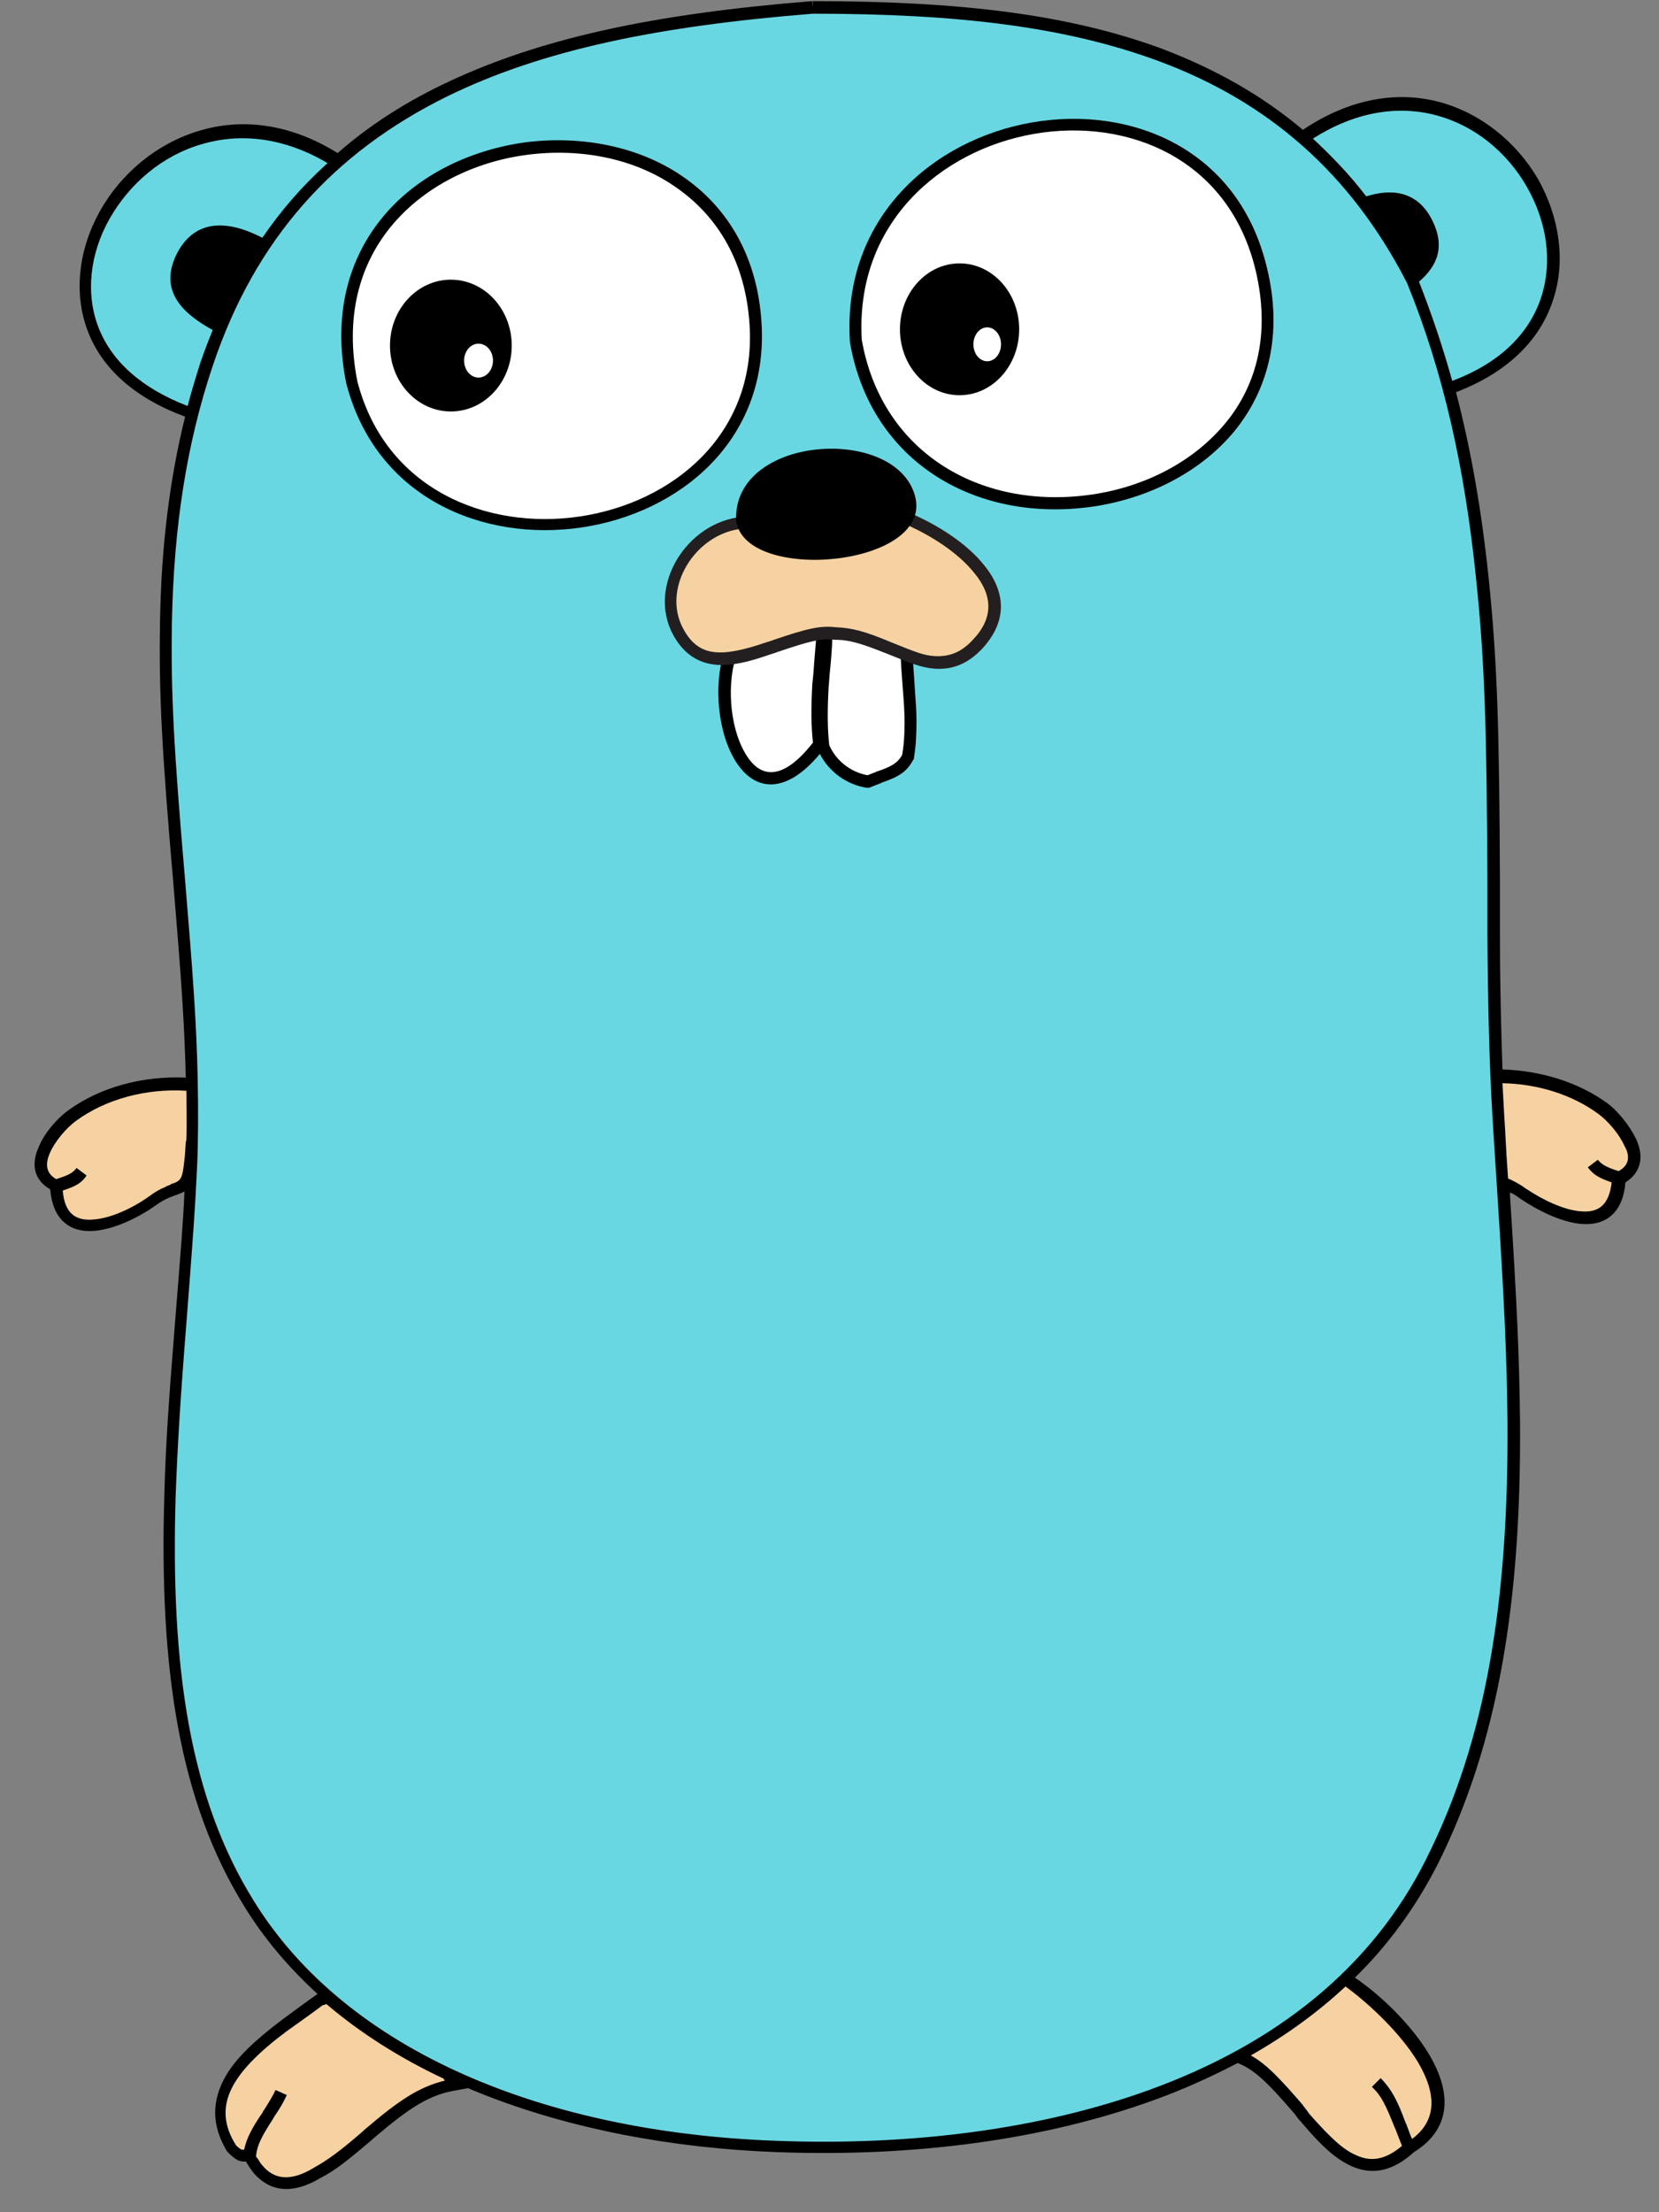 <svg width="39" height="52" viewBox="0 0 39 52" fill="none" xmlns="http://www.w3.org/2000/svg">
<rect x="0" y="0" width="39" height="52" fill="#808080" stroke="none"/>
<g clip-path="url(#clip0_499_33552)">
<path d="M1.294 27.87C1.368 29.39 2.888 28.682 3.567 28.21C4.216 27.752 4.407 28.136 4.466 27.251C4.511 26.66 4.57 26.085 4.54 25.495C3.552 25.406 2.489 25.642 1.678 26.233C1.25 26.528 0.483 27.502 1.294 27.87H1.294ZM31.584 46.548C32.749 47.271 34.888 49.455 33.133 50.517C31.451 52.051 30.507 48.82 29.031 48.378C29.666 47.507 30.462 46.711 31.584 46.548ZM10.722 49.012C9.35 49.219 8.583 50.458 7.432 51.092C6.355 51.727 5.942 50.886 5.853 50.709C5.691 50.635 5.706 50.782 5.44 50.517C4.437 48.938 6.473 47.788 7.535 47.005C9.011 46.711 9.94 47.994 10.722 49.012ZM38.06 27.678C37.986 29.198 36.467 28.49 35.788 28.018C35.139 27.56 34.947 27.944 34.888 27.059C34.844 26.469 34.785 25.893 34.815 25.303C35.803 25.215 36.865 25.451 37.677 26.041C38.09 26.336 38.872 27.31 38.06 27.678Z" fill="#F6D2A2"/>
<path d="M34.034 9.148C39.301 7.289 35.185 0.074 30.596 3.261C27.587 0.679 23.441 0.207 19.088 0.207C14.825 0.547 10.768 1.329 7.935 3.807C3.361 0.856 -0.858 7.938 4.512 9.723C3.007 15.566 4.718 21.526 4.482 27.472C4.261 32.813 2.859 39.968 5.825 44.763C8.348 48.864 13.777 50.325 18.247 50.487C23.957 50.694 30.876 49.292 33.65 43.76C36.306 38.493 35.568 31.927 35.229 26.247C34.889 20.508 35.524 14.68 34.034 9.148L34.034 9.148Z" fill="#69D7E2"/>
<path d="M38.462 26.776C38.315 26.466 38.034 26.111 37.769 25.92C37.09 25.433 36.219 25.167 35.32 25.138C35.29 24.223 35.261 23.22 35.261 21.951V20.8C35.246 17.171 35.202 15.578 34.995 13.586C34.833 12.022 34.582 10.576 34.228 9.219C35.423 8.761 36.205 8.009 36.515 7.035C36.81 6.135 36.662 5.117 36.161 4.217C35.644 3.332 34.818 2.668 33.859 2.403C32.826 2.122 31.705 2.329 30.628 3.052C29.669 2.24 28.563 1.621 27.323 1.148C25.125 0.337 22.573 0.027 19.105 0.027V0.175L19.091 0.027C15.388 0.322 12.643 0.898 10.371 2.004C9.457 2.447 8.645 2.978 7.937 3.598C6.845 2.919 5.709 2.757 4.662 3.081C3.688 3.376 2.847 4.07 2.345 4.97C1.844 5.87 1.726 6.903 2.065 7.788C2.404 8.673 3.186 9.366 4.352 9.794C3.983 11.284 3.791 12.863 3.762 14.604C3.732 16.3 3.806 17.658 4.072 20.727C4.263 23.013 4.337 24.061 4.367 25.33C3.363 25.285 2.36 25.551 1.608 26.097C1.342 26.289 1.047 26.628 0.914 26.953C0.723 27.366 0.796 27.735 1.18 27.956C1.239 28.664 1.637 28.988 2.242 28.93C2.685 28.885 3.216 28.649 3.673 28.325C3.77 28.255 3.874 28.195 3.983 28.148C4.027 28.133 4.057 28.118 4.101 28.103C4.101 28.103 4.19 28.074 4.219 28.059C4.263 28.044 4.308 28.029 4.337 28C4.308 28.694 4.249 29.416 4.116 31.069C3.968 32.928 3.895 33.946 3.865 35.082C3.732 39.301 4.234 42.37 5.739 44.804C6.211 45.572 6.786 46.25 7.465 46.87C7.332 46.958 6.771 47.372 6.594 47.504C5.975 47.977 5.547 48.375 5.296 48.817C4.972 49.393 4.972 49.968 5.34 50.573L5.355 50.588L5.37 50.603C5.532 50.765 5.621 50.809 5.739 50.809H5.783C5.798 50.839 5.812 50.853 5.827 50.883C5.871 50.957 5.916 51.016 5.96 51.075C6.329 51.503 6.845 51.606 7.539 51.193C7.907 51.001 8.173 50.779 8.734 50.307L8.763 50.278C9.663 49.511 10.106 49.23 10.77 49.127L11.006 49.083C11.094 49.127 11.183 49.157 11.286 49.201C13.381 50.042 15.815 50.499 18.279 50.588C21.466 50.706 24.535 50.307 27.131 49.363C27.825 49.112 28.474 48.817 29.094 48.493C29.477 48.64 29.802 48.95 30.421 49.673C30.451 49.703 30.451 49.703 30.465 49.732C30.495 49.762 30.495 49.776 30.51 49.791C30.539 49.835 30.584 49.865 30.613 49.909C31.1 50.484 31.425 50.765 31.794 50.927C32.28 51.134 32.752 51.03 33.239 50.588C34.095 50.057 34.154 49.23 33.593 48.286C33.195 47.622 32.502 46.929 31.852 46.486C32.62 45.734 33.283 44.834 33.8 43.816C35.216 40.983 35.762 37.678 35.733 33.429C35.718 31.925 35.659 30.611 35.497 28.103V28.03C35.57 28.059 35.644 28.103 35.718 28.162C36.175 28.472 36.706 28.723 37.149 28.767C37.754 28.826 38.152 28.502 38.211 27.794C38.58 27.558 38.654 27.189 38.462 26.776L38.462 26.776ZM33.771 2.712C34.656 2.948 35.423 3.568 35.895 4.394C36.367 5.22 36.5 6.15 36.234 6.976C35.954 7.847 35.246 8.54 34.139 8.953C33.919 8.163 33.658 7.385 33.358 6.622C33.785 6.253 33.992 5.796 33.653 5.147C33.313 4.498 32.723 4.424 32.118 4.616C31.735 4.114 31.307 3.671 30.864 3.258C31.838 2.639 32.841 2.462 33.771 2.712ZM2.316 7.699C2.006 6.902 2.11 5.958 2.582 5.132C3.054 4.306 3.821 3.657 4.736 3.391C5.68 3.111 6.698 3.243 7.701 3.834C7.121 4.355 6.606 4.945 6.167 5.589C5.4 5.191 4.618 5.117 4.175 5.929C3.718 6.799 4.249 7.345 5.001 7.758C4.898 8.009 4.795 8.275 4.706 8.54C4.603 8.865 4.5 9.204 4.411 9.543C3.334 9.13 2.626 8.496 2.316 7.699ZM4.101 27.808C4.087 27.808 3.998 27.838 3.998 27.852C3.954 27.867 3.91 27.882 3.865 27.912C3.747 27.956 3.629 28.029 3.511 28.118C3.098 28.413 2.596 28.634 2.213 28.664C1.77 28.708 1.519 28.516 1.475 27.985C1.785 27.882 1.918 27.808 2.036 27.631L1.8 27.454C1.711 27.572 1.623 27.616 1.357 27.705C1.342 27.705 1.342 27.705 1.327 27.72C1.092 27.587 1.047 27.38 1.18 27.085C1.298 26.82 1.564 26.51 1.785 26.348C2.493 25.831 3.437 25.581 4.382 25.639C4.382 26.008 4.396 26.377 4.382 26.731C4.382 26.776 4.382 26.805 4.367 26.849C4.352 27.056 4.352 27.144 4.337 27.248C4.293 27.675 4.264 27.734 4.101 27.808ZM8.557 50.071L8.527 50.101C7.981 50.573 7.716 50.765 7.377 50.956C6.816 51.296 6.432 51.222 6.167 50.898C6.122 50.853 6.093 50.794 6.064 50.75C6.049 50.735 6.034 50.706 6.019 50.691V50.676C6.049 50.41 6.152 50.219 6.418 49.806C6.432 49.791 6.432 49.791 6.432 49.776C6.595 49.54 6.668 49.407 6.742 49.245L6.477 49.127C6.418 49.26 6.344 49.378 6.196 49.614C6.181 49.629 6.181 49.629 6.181 49.644C5.916 50.027 5.798 50.263 5.739 50.529H5.724H5.68C5.65 50.514 5.606 50.484 5.547 50.425C4.972 49.511 5.429 48.729 6.727 47.755C6.89 47.637 7.435 47.253 7.583 47.135C7.613 47.135 7.642 47.12 7.672 47.106C8.468 47.785 9.398 48.375 10.43 48.861C10.43 48.876 10.445 48.891 10.46 48.906C9.855 49.053 9.383 49.363 8.557 50.071H8.557ZM33.328 48.463C33.785 49.23 33.771 49.85 33.195 50.278C33.151 50.189 33.121 50.086 33.062 49.938C33.062 49.924 33.062 49.924 33.048 49.909C32.841 49.348 32.709 49.112 32.458 48.847L32.251 49.053C32.472 49.26 32.576 49.481 32.782 49.998C32.782 50.012 32.782 50.012 32.797 50.027C32.871 50.219 32.915 50.337 32.959 50.44C32.576 50.765 32.236 50.824 31.882 50.661C31.572 50.529 31.277 50.248 30.805 49.717C30.776 49.688 30.746 49.644 30.717 49.599C30.702 49.584 30.687 49.57 30.672 49.54C30.643 49.511 30.643 49.511 30.628 49.481C30.082 48.847 29.758 48.508 29.404 48.316C30.23 47.843 30.968 47.312 31.631 46.693C32.251 47.15 32.944 47.829 33.328 48.463ZM33.535 43.683C32.266 46.235 30.023 48.035 27.014 49.127C24.446 50.057 21.407 50.44 18.265 50.322C12.85 50.13 8.159 48.242 5.96 44.672C4.485 42.296 3.998 39.272 4.131 35.111C4.175 33.975 4.234 32.957 4.382 31.098C4.544 29.003 4.588 28.398 4.632 27.454C4.662 26.776 4.662 26.082 4.647 25.344C4.618 24.046 4.544 23.013 4.352 20.697C4.087 17.628 4.013 16.286 4.042 14.604C4.087 12.391 4.382 10.443 5.001 8.599C6.004 5.604 7.849 3.583 10.504 2.27C12.732 1.178 15.432 0.617 19.105 0.322C22.543 0.322 25.051 0.632 27.22 1.429C29.817 2.388 31.749 4.07 33.077 6.652C33.933 8.747 34.434 11.004 34.7 13.601C34.907 15.578 34.951 17.171 34.966 20.785V21.936C34.98 23.721 35.01 24.976 35.084 26.23C35.113 26.716 35.128 26.923 35.202 28.088C35.364 30.597 35.423 31.895 35.438 33.4C35.467 37.634 34.936 40.895 33.534 43.683H33.535ZM38.049 27.528C38.034 27.528 38.02 27.513 38.005 27.513C37.739 27.425 37.651 27.366 37.562 27.262L37.326 27.439C37.459 27.616 37.592 27.69 37.887 27.793C37.828 28.325 37.577 28.516 37.149 28.472C36.766 28.442 36.264 28.206 35.851 27.926C35.733 27.838 35.615 27.779 35.497 27.72C35.482 27.72 35.467 27.705 35.452 27.705C35.394 26.893 35.394 26.687 35.364 26.259L35.32 25.462C36.146 25.477 36.957 25.728 37.577 26.185C37.798 26.348 38.064 26.657 38.182 26.923C38.33 27.174 38.3 27.395 38.049 27.528Z" fill="black"/>
<path d="M21.326 15.419C21.341 16.171 21.488 16.997 21.355 17.794C21.149 18.177 20.765 18.222 20.426 18.369C19.954 18.296 19.555 17.986 19.364 17.543C19.246 16.643 19.393 15.787 19.438 14.888C19.438 14.858 19.998 14.902 20.5 15.05C20.928 15.183 21.326 15.404 21.326 15.419ZM17.151 15.478C16.738 17.042 17.697 19.594 19.275 17.499C19.157 16.614 19.29 15.758 19.334 14.888C19.349 14.814 17.166 15.374 17.151 15.478Z" fill="white"/>
<path d="M21.501 16.113C21.471 15.671 21.456 15.494 21.456 15.273V15.169L21.353 15.14L19.494 14.564V14.461L19.302 14.505H19.288V14.52L17.193 15.051L17.119 15.066L17.089 15.14C16.765 15.922 16.838 17.102 17.252 17.825C17.724 18.651 18.491 18.666 19.273 17.721C19.382 17.932 19.539 18.114 19.731 18.252C19.923 18.39 20.145 18.482 20.379 18.518H20.424L20.468 18.504C20.527 18.474 20.586 18.459 20.689 18.415C20.704 18.415 20.704 18.415 20.719 18.4C21.146 18.253 21.324 18.135 21.471 17.854L21.486 17.84V17.81C21.53 17.544 21.545 17.264 21.545 16.954C21.545 16.733 21.53 16.526 21.501 16.113ZM19.14 15.568C19.125 15.833 19.11 15.936 19.096 16.084C19.066 16.63 19.066 17.043 19.111 17.456C18.417 18.341 17.871 18.341 17.502 17.677C17.148 17.058 17.074 16.01 17.34 15.317L19.199 14.845C19.184 15.036 19.17 15.228 19.14 15.568ZM21.206 17.751C21.102 17.928 20.97 18.017 20.615 18.135C20.601 18.135 20.601 18.135 20.586 18.149C20.497 18.179 20.438 18.208 20.394 18.223C19.996 18.149 19.656 17.884 19.494 17.515C19.45 17.117 19.45 16.703 19.479 16.158C19.494 16.01 19.494 15.907 19.524 15.641C19.553 15.302 19.568 15.095 19.568 14.904L21.176 15.39C21.176 15.582 21.191 15.759 21.22 16.143C21.25 16.541 21.265 16.748 21.265 16.984C21.265 17.264 21.25 17.515 21.206 17.751Z" fill="black"/>
<path d="M8.268 8.994C9.626 14.275 18.08 12.918 17.755 7.622C17.371 1.278 6.97 2.502 8.268 8.994" fill="white"/>
<path d="M17.903 7.607C17.814 6.072 17.135 4.878 16.014 4.125C15.011 3.446 13.683 3.181 12.37 3.343C11.057 3.52 9.847 4.11 9.05 5.04C8.165 6.073 7.826 7.43 8.136 8.994L8.269 8.964L8.136 8.994C9.523 14.423 18.227 13.11 17.903 7.607ZM8.401 8.964C8.106 7.474 8.431 6.205 9.257 5.246C10.009 4.376 11.145 3.801 12.399 3.638C13.653 3.476 14.908 3.727 15.852 4.376C16.899 5.084 17.534 6.191 17.622 7.651C17.932 12.8 9.714 14.04 8.401 8.964H8.401Z" fill="black"/>
<path d="M10.599 9.672C11.389 9.672 12.03 8.979 12.03 8.123C12.03 7.268 11.389 6.574 10.599 6.574C9.809 6.574 9.168 7.268 9.168 8.123C9.168 8.979 9.809 9.672 10.599 9.672Z" fill="black"/>
<path d="M11.249 8.875C11.437 8.875 11.589 8.696 11.589 8.476C11.589 8.256 11.437 8.078 11.249 8.078C11.062 8.078 10.91 8.256 10.91 8.476C10.91 8.696 11.062 8.875 11.249 8.875Z" fill="white"/>
<path d="M20.128 8.006C21.175 14.07 31.09 12.461 29.659 6.353C28.375 0.865 19.774 2.385 20.128 8.006Z" fill="white"/>
<path d="M29.79 6.323C28.477 0.673 19.625 2.222 19.979 8.02V8.035C20.466 10.897 23.018 12.357 25.836 11.885C27.12 11.664 28.27 11.044 29.023 10.13C29.849 9.112 30.144 7.799 29.79 6.323ZM28.802 9.953C28.093 10.808 27.017 11.398 25.792 11.605C23.121 12.048 20.731 10.675 20.259 7.99C19.935 2.532 28.285 1.071 29.524 6.382C29.849 7.784 29.584 9.008 28.802 9.953Z" fill="black"/>
<path d="M22.558 9.29C23.332 9.29 23.959 8.596 23.959 7.74C23.959 6.885 23.332 6.191 22.558 6.191C21.784 6.191 21.156 6.885 21.156 7.74C21.156 8.596 21.784 9.29 22.558 9.29Z" fill="black"/>
<path d="M23.207 8.492C23.387 8.492 23.532 8.314 23.532 8.094C23.532 7.874 23.387 7.695 23.207 7.695C23.028 7.695 22.883 7.874 22.883 8.094C22.883 8.314 23.028 8.492 23.207 8.492Z" fill="white"/>
<path d="M17.455 12.295C16.29 12.398 15.345 13.771 15.95 14.862C16.747 16.308 18.532 14.729 19.639 14.877C20.922 14.907 21.97 16.234 22.988 15.113C24.124 13.874 22.501 12.664 21.217 12.133L17.455 12.295Z" fill="#F6D2A2"/>
<path d="M23.134 13.284C22.736 12.782 22.043 12.325 21.29 12.015L21.261 12H21.231L17.454 12.148C16.141 12.266 15.197 13.785 15.831 14.936C16.082 15.379 16.421 15.6 16.879 15.63C17.218 15.644 17.572 15.571 18.118 15.379C18.162 15.364 18.221 15.349 18.295 15.32C19.033 15.069 19.328 14.995 19.623 15.039H19.638C19.992 15.039 20.287 15.143 20.848 15.364C21.467 15.615 21.659 15.689 21.969 15.718C22.397 15.748 22.765 15.6 23.105 15.231C23.68 14.597 23.651 13.918 23.134 13.284ZM22.883 15.025C22.603 15.335 22.323 15.438 21.983 15.423C21.718 15.408 21.541 15.335 20.951 15.098C20.361 14.848 20.036 14.759 19.652 14.744C19.284 14.7 18.974 14.774 18.192 15.039C18.118 15.069 18.059 15.084 18.015 15.098C16.938 15.467 16.421 15.438 16.067 14.789C15.536 13.83 16.348 12.531 17.454 12.428L21.187 12.28C21.895 12.576 22.529 13.003 22.898 13.461C23.341 13.992 23.356 14.523 22.883 15.025Z" fill="#231F20"/>
<path d="M21.511 11.66C21.054 9.978 17.218 10.229 17.306 12.235C17.498 13.725 21.954 13.327 21.511 11.66Z" fill="black"/>
</g>
<defs>
<clipPath id="clip0_499_33552">
<rect width="37.917" height="51.545" fill="white" transform="translate(0.75)"/>
</clipPath>
</defs>
</svg>

